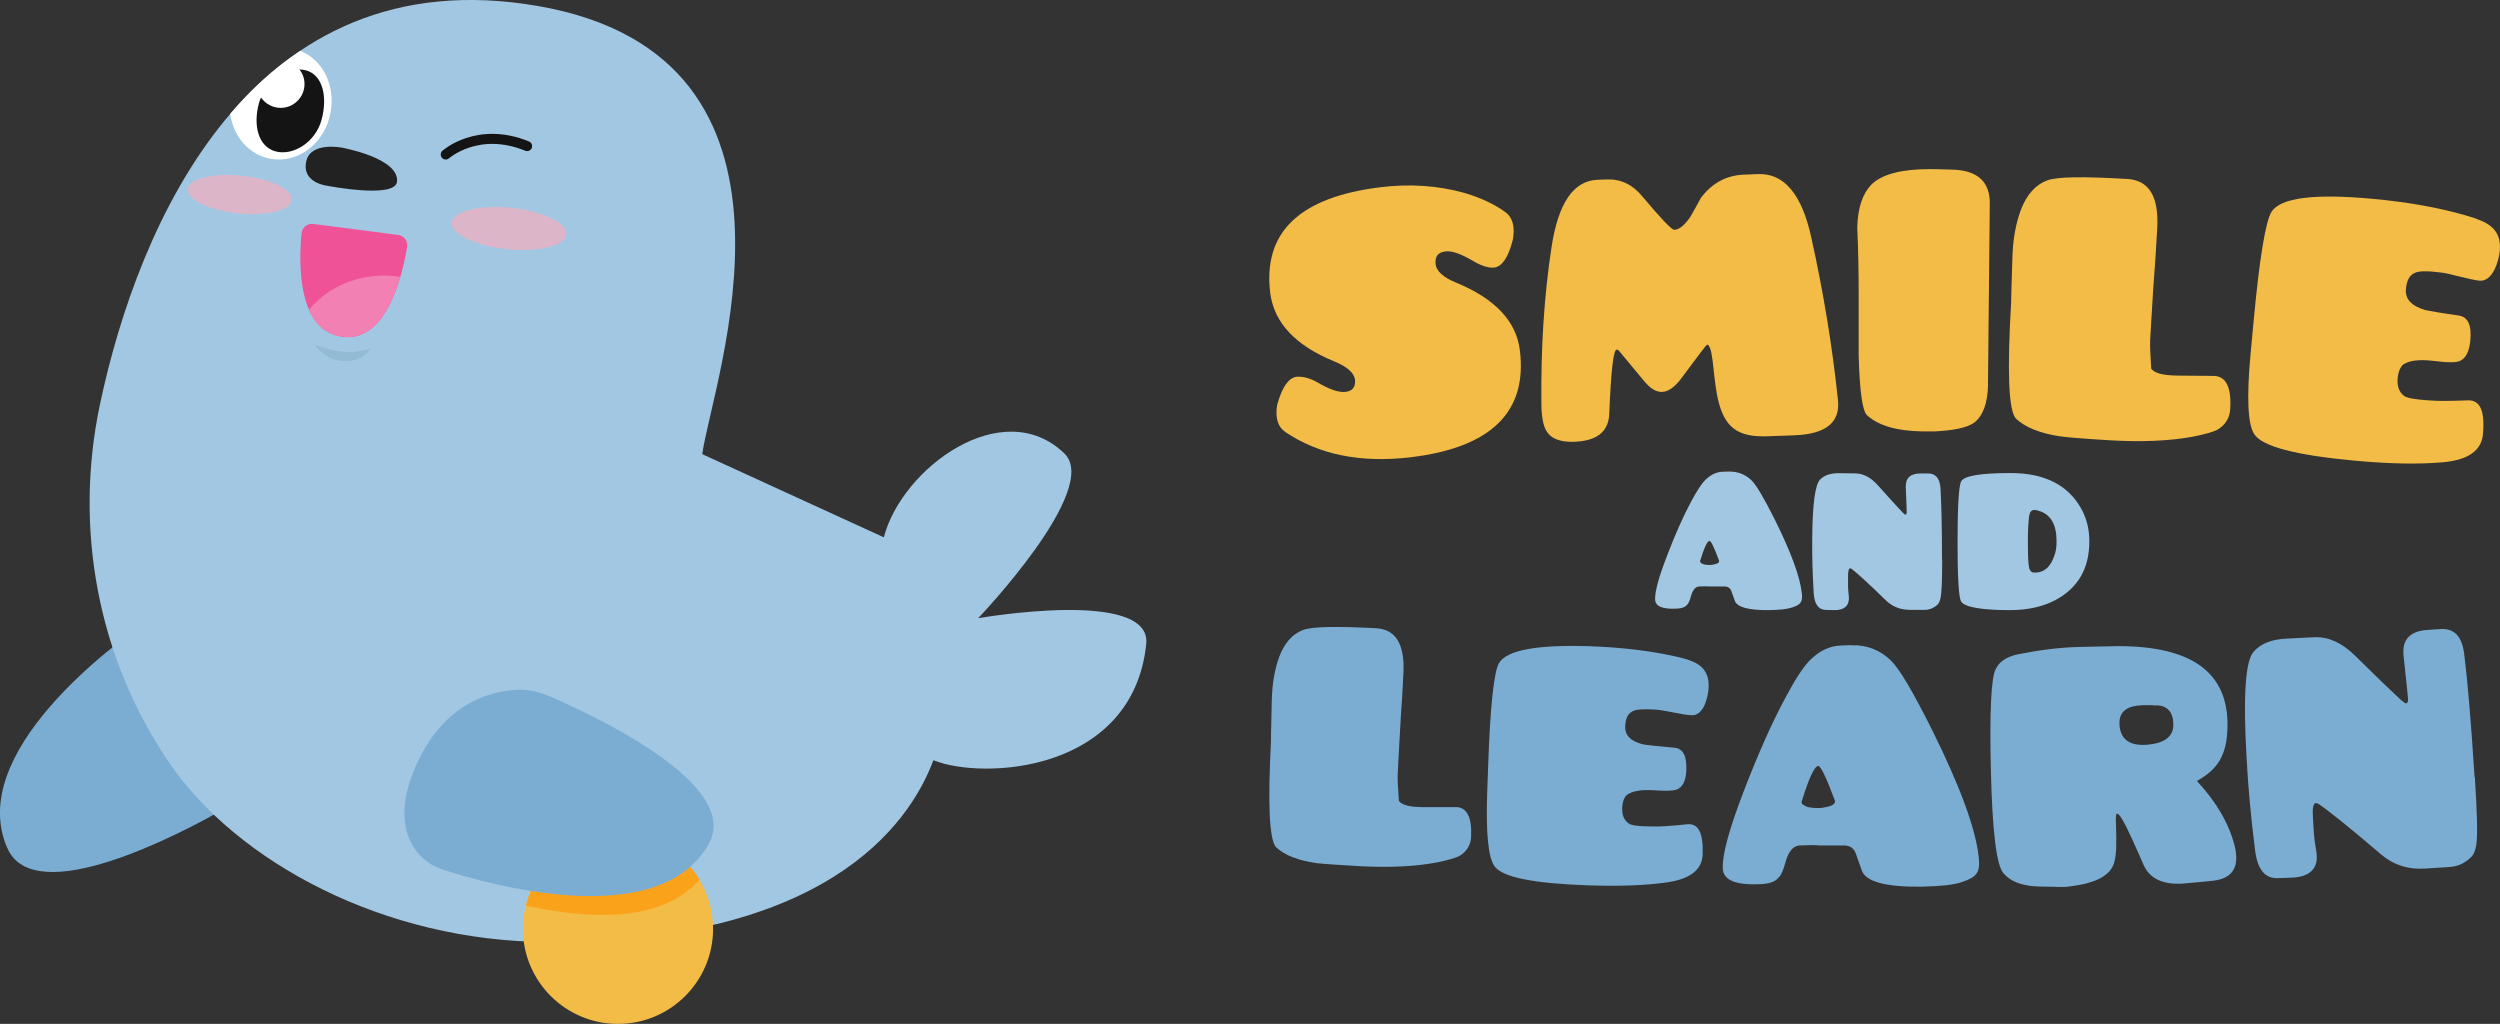<?xml version="1.0" encoding="UTF-8"?>
<svg id="Layer_1" data-name="Layer 1" xmlns="http://www.w3.org/2000/svg" xmlns:xlink="http://www.w3.org/1999/xlink" version="1.1" viewBox="0 0 499 204.36">
  <rect x="0" y="0" width="499" height="204.36" fill="#333333" stroke="none"/>
  <defs>
    <style>
      .cls-1 {
        fill: #222;
      }

      .cls-1, .cls-2, .cls-3, .cls-4, .cls-5, .cls-6, .cls-7, .cls-8, .cls-9, .cls-10, .cls-11, .cls-12 {
        stroke-width: 0px;
      }

      .cls-2 {
        fill: #a2c7e2;
      }

      .cls-13 {
        clip-path: url(#clippath);
      }

      .cls-3, .cls-14 {
        fill: none;
      }

      .cls-4 {
        fill: #131413;
      }

      .cls-5 {
        fill: #ef5296;
      }

      .cls-6 {
        fill: #f2bc47;
      }

      .cls-7 {
        fill: #7badd3;
      }

      .cls-14 {
        stroke: #131413;
        stroke-linecap: round;
        stroke-linejoin: round;
        stroke-width: 2px;
      }

      .cls-8 {
        fill: #93bbd3;
      }

      .cls-9 {
        fill: #faa31a;
      }

      .cls-10 {
        fill: #fff;
      }

      .cls-11 {
        fill: #ddb5c8;
      }

      .cls-12 {
        fill: #f280b3;
      }
    </style>
    <clipPath id="clippath">
      <path class="cls-3" d="M62.53,44.7c4.04.51,12.92,1.68,16.96,2.19,1.16.15,1.96,1.24,1.77,2.38-.86,5.31-3.9,18.69-12.49,17.99-9.63-.8-9.12-15.21-8.57-20.71.11-1.16,1.16-2,2.32-1.85Z"/>
    </clipPath>
  </defs>
  <g>
    <g id="texto_learn">
      <g>
        <path class="cls-7" d="M293.64,167.04c-.09,1.67-.92,2.97-2.37,3.83-.77.38-2.22.81-4.53,1.28-4.17.79-9.21,1.05-15.09.75-4.87-.26-7.8-.49-8.87-.62-3.68-.53-6.39-1.58-8.08-3.18-1.35-1.5-1.67-8.57-1-21.42-.04.75,0-1.86.15-7.97.09-3.18.56-6.03,1.45-8.51,1.07-2.89,2.67-4.66,4.83-5.47,1.8-.66,6.6-.75,14.47-.34,3.93.19,5.73,3.08,5.54,8.61l-.28,5.28c-.3,4.1-.51,8.38-.75,12.74l-.13,2.69c-.04.75.04,2.44.24,5.15.56.79,2.03,1.2,4.47,1.24.58.02,1.69,0,3.44,0h3.61c2.09.11,3.08,2.09,2.89,5.94h.02Z"/>
        <path class="cls-7" d="M339.85,170.55c-.11,3.01-2.44,4.87-7.01,5.56-4.15.6-9.45.83-15.99.6-10.75-.38-16.91-1.6-18.51-3.76-1.28-1.73-1.77-6.63-1.5-14.6l.21-5.88c.41-11.67,1.15-18.36,2.14-20.09,1.52-2.63,7.61-3.76,18.45-3.38,6.37.24,11.99.94,16.82,2.03,2.24.49,3.83,1.07,4.64,1.69,1.39.98,2.01,2.42,1.95,4.36-.04,1.26-.34,2.5-.79,3.59-.64,1.41-1.5,2.14-2.59,2.09-.83-.02-2.09-.24-3.68-.56s-2.76-.51-3.51-.56c-2.44-.17-3.95-.06-4.64.34-.94.47-1.39,1.45-1.45,3.06-.06,1.75,1.15,2.99,3.74,3.57.66.11,2.67.34,6.11.64,1.67.15,2.46,1.6,2.35,4.45-.06,1.92-.62,3.16-1.56,3.72-.6.41-2.2.51-4.89.32-2.61-.17-4.47.17-5.49.98-.53.58-.81,1.39-.86,2.5-.06,1.52.41,2.54,1.33,3.16.49.36,1.99.58,4.51.58,1.69.06,4.04-.11,7.08-.43,2.29-.26,3.29,1.71,3.14,5.98v.02Z"/>
        <path class="cls-7" d="M369.6,128.8c3.01-.09,5.62.92,7.8,3.01,1.75,1.69,4.45,6.31,8.23,13.85,5.62,11.33,8.74,19.81,9.32,25.44.34,3.01-.34,3.95-3.36,4.96-1.77.6-4.45.83-8.06.92-7.14.09-11.18-1-11.93-3.27l-1.18-3.36c-.43-1.09-1.18-1.6-2.44-1.6h-4.87c-.75-.09-2.01-.09-3.87,0-1.35.09-2.27,1.18-2.86,3.36-.43,1.6-.92,2.69-1.43,3.1-.58.75-1.75,1.18-3.44,1.26-5.04.26-7.57-.75-7.65-3.18-.09-2.86,1.35-7.97,4.19-15.37,2.78-7.22,5.54-13.51,8.4-18.81,1.92-3.61,3.53-6.05,4.79-7.31,1.84-1.84,3.87-2.86,6.13-2.95l2.18-.09.04.04ZM359.62,159.88c-.09.34,0,.6.43.83.58.43,1.52.58,2.95.58.51,0,1.09-.09,1.77-.26,1.18-.26,1.69-.75,1.43-1.35-1.69-4.53-2.78-6.8-3.27-6.8-.75,0-1.84,2.35-3.27,6.97l-.04.02Z"/>
        <path class="cls-7" d="M422.4,167.38c.06,2.61-.15,4.45-.71,5.56-1.05,2.12-3.95,3.46-8.64,4-.58.11-1.6.13-3.1.06-2.61-.02-4.45-.06-5.39-.3-2.12-.36-3.63-1.18-4.68-2.42-1.39-1.56-2.22-8.42-2.5-20.52-.28-11.67.06-18.4.94-20.18.73-1.54,2.2-2.48,4.38-2.97,4.25-.85,8.29-1.37,12.06-1.47l6.63-.15c15.2-.36,22.96,4.66,23.21,15.07.06,2.93-.3,5.22-1.18,6.99-.88,1.95-2.52,3.51-4.92,4.83,3.89,4.19,6.41,8.51,7.55,13,.19.75.28,1.5.3,2.18.06,2.78-1.41,4.32-4.51,4.72-.92.11-3.01.32-6.2.58-4.1.26-6.75-1.09-7.91-4.02-.17-.41-.9-2.07-2.22-4.98-1.52-3.33-2.48-4.98-2.97-4.96-.17,0-.24.6-.21,1.69l.09,3.27-.02.02ZM430.5,140.81l-1.26-.06c-1.92-.04-3.36.09-4.27.51-1.41.62-2.05,1.73-1.92,3.48.24,2.93,2.12,4.23,5.73,3.89,3.44-.34,5.09-1.71,5.02-4.15-.06-2.35-1.18-3.59-3.27-3.7l-.02.02Z"/>
        <path class="cls-7" d="M493.98,155.13c.47,7.2.58,11.73.28,13.53-.19,1.11-.47,1.88-1.03,2.42-1.2,1.18-2.56,1.84-4.25,1.97l-5.02.32c-3.27.21-6.18-.71-8.59-2.74-6.13-5.24-10.3-8.59-12.53-10.13-.26-.15-.43-.21-.6-.21-.51.04-.71.96-.58,2.91l.19,3.1c.06.83.21,2.09.49,3.68.56,3.42-1.37,5.04-4.81,5.19l-2.86.11c-2.61.09-4.06-1.75-4.55-5.51-.88-6.93-1.43-13.21-1.71-18.66-.71-12.16-.21-19.09,1.35-20.95,1.41-1.69,3.7-2.59,6.9-2.71l5.37-.26c2.78-.09,5.37,1.09,7.97,3.61,4.23,4.19,7.27,7.1,9.23,8.91.53.47.88.71,1.05.68.26,0,.32-.28.38-.71-.02-.34-.3-3.36-.92-8.93-.28-3.1,1.28-4.79,4.81-5.02l2.61-.17c2.67-.17,4.21,1.41,4.68,4.83.71,5.6,1.39,13.87,2.09,24.77l.04-.02Z"/>
      </g>
    </g>
    <g id="texto_and">
      <g>
        <path class="cls-2" d="M345.09,94.13c1.73-.04,3.23.53,4.49,1.73,1,.96,2.54,3.61,4.72,7.95,3.23,6.5,5,11.37,5.34,14.6.19,1.73-.19,2.27-1.92,2.84-1,.34-2.54.49-4.62.53-4.08.04-6.41-.58-6.84-1.88l-.68-1.92c-.24-.62-.68-.92-1.39-.92h-2.8c-.43-.04-1.15-.04-2.22,0-.77.04-1.3.68-1.65,1.92-.24.92-.53,1.54-.81,1.77-.34.43-1,.68-1.97.73-2.89.15-4.34-.43-4.38-1.84-.04-1.65.77-4.57,2.42-8.81,1.58-4.15,3.18-7.76,4.81-10.79,1.11-2.07,2.03-3.46,2.74-4.19,1.07-1.07,2.22-1.65,3.51-1.69,0,0,1.26-.04,1.26-.04ZM339.36,111.94c-.04.19,0,.34.24.49.34.24.88.34,1.69.34.3,0,.62-.04,1-.15.68-.15.96-.43.81-.77-.96-2.61-1.58-3.89-1.88-3.89-.43,0-1.07,1.35-1.88,4l.02-.02Z"/>
        <path class="cls-2" d="M387.66,111.66c0,4.15-.11,6.73-.34,7.76-.15.62-.34,1.07-.68,1.35-.73.62-1.54.96-2.5.96h-2.89c-1.88,0-3.51-.62-4.81-1.88-3.31-3.23-5.58-5.3-6.8-6.26-.15-.11-.24-.15-.34-.15-.3,0-.43.53-.43,1.65v1.77c0,.49.04,1.2.15,2.12.19,1.97-.96,2.84-2.93,2.8l-1.65-.04c-1.5-.04-2.27-1.15-2.42-3.31-.24-4-.34-7.61-.3-10.73.04-6.99.58-10.92,1.54-11.95.88-.92,2.22-1.35,4.04-1.3l3.08.04c1.58.04,3.04.81,4.42,2.35,2.27,2.54,3.89,4.34,4.96,5.45.3.3.49.43.58.43.15,0,.19-.15.24-.38,0-.19-.04-1.92-.19-5.15-.04-1.77.92-2.69,2.93-2.69h1.5c1.54,0,2.35.96,2.5,2.93.19,3.23.3,7.99.3,14.26h.04Z"/>
        <path class="cls-2" d="M415.45,101.59c1.07,1.97,1.58,4.08,1.58,6.46,0,5.45-2.27,9.34-6.84,11.76-2.5,1.3-5.49,1.97-8.96,1.97-5.73,0-9-.58-9.77-1.69-.49-.73-.73-4.68-.73-11.84s.24-11.31.73-12.18c.62-1.11,3.89-1.65,9.88-1.65,6.8,0,11.5,2.42,14.11,7.18h0ZM410.15,110.63c.24-.73.34-1.58.34-2.61,0-3.38-1.2-5.39-3.57-6.07-.43-.15-.77-.19-1-.15-.53.04-.81.49-.92,1.3-.15,1.3-.24,2.93-.24,4.92,0,2.16.04,3.85.19,4.96.11.81.43,1.26.96,1.3,2.07.11,3.46-1.11,4.23-3.66Z"/>
      </g>
    </g>
    <g id="texto_smile">
      <g>
        <path class="cls-6" d="M256.49,86.16c-.98-.66-1.54-1.71-1.67-3.1-.06-.73-.04-1.56.15-2.42.98-3.42,2.22-5.19,3.78-5.43,1.28-.11,2.61.24,4.06,1.03,2.44,1.45,4.36,2.12,5.64,1.99,1.47-.13,2.14-.94,2.01-2.39-.13-1.37-1.54-2.65-4.13-3.7-7.78-3.18-11.99-7.72-12.78-13.57-1.54-12.16,5.79-19.22,21.99-21.2,5.77-.71,11.35-.36,16.67,1.11,3.14.92,5.92,2.16,8.31,3.89.9.66,1.45,1.73,1.58,3.1.06.64.04,1.47-.15,2.42-.9,3.51-2.12,5.28-3.68,5.51-1.2.11-2.52-.32-4.08-1.22-2.44-1.45-4.25-2.12-5.56-2.01-1.56.15-2.22.94-2.09,2.5.13,1.37,1.43,2.65,4.04,3.72,7.78,3.18,12.08,7.72,12.78,13.49,1.56,12.35-5.75,19.49-21.89,21.4-9.9,1.15-18.19-.51-24.99-5.09l-.02-.02Z"/>
        <path class="cls-6" d="M318.92,35.88l1.84-.06c2.76-.11,5.11,1.03,7.03,3.36,3.76,4.47,5.88,6.71,6.41,6.69,1-.04,1.99-.9,3.14-2.5.79-1.33,1.47-2.63,2.16-3.87,2.2-2.95,5.09-4.51,8.59-4.64l2.86-.11c5.15-.19,8.72,4.02,10.6,12.72,2.42,10.9,4.19,21.72,5.32,32.47.43,4.4-2.44,6.73-8.79,6.95l-5.26.19c-5.98.21-8.64-1.71-9.96-7.57-.21-.81-.58-3.29-1-7.35-.26-2.29-.68-3.4-1.13-3.38-.09,0-1.86,2.29-5.28,6.93-1.24,1.6-2.5,2.48-3.7,2.52-1.2.04-2.33-.66-3.59-2.18l-4.92-5.92c-.19-.28-.38-.36-.56-.34-.64.02-1.13,4.27-1.47,12.78-.15,3.7-2.56,5.54-7.37,5.62-2.59,0-4.27-.68-5.15-2.12-.68-1.09-1.03-3.01-1.03-5.69-.11-10.88.53-21.25,2.03-31.08,1.35-8.81,4.4-13.25,9.21-13.42h0Z"/>
        <path class="cls-6" d="M396.81,76.9c-.09,3.59-1,6.09-2.76,7.46-1.39,1-4.06,1.56-7.93,1.75h-2.39c-5.07-.09-8.76-1.11-11.07-3.23-.92-.83-1.47-4.79-1.67-11.88v-12.27c0-4.62-.09-9.04-.28-13.27.09-4.06,1.11-6.9,2.86-8.66,2.12-2.03,5.98-3.04,11.52-3.04.47,0,1.95,0,4.42.09,5.17.09,7.74,2.39,7.65,6.9l-.36,36.15h0Z"/>
        <path class="cls-6" d="M445.16,81.63c-.11,1.84-1.03,3.27-2.65,4.19-.86.41-2.46.88-4.98,1.37-4.57.83-10.13,1.07-16.57.68-5.34-.32-8.55-.6-9.75-.77-4.02-.6-7.01-1.8-8.85-3.57-1.47-1.67-1.75-9.43-.92-23.51-.04.83.02-2.03.24-8.76.11-3.51.66-6.6,1.67-9.32,1.2-3.16,2.97-5.09,5.34-5.96,1.99-.71,7.25-.77,15.9-.26,4.32.26,6.26,3.42,6.01,9.49l-.34,5.79c-.36,4.51-.64,9.19-.92,13.98l-.17,2.95c-.04.83.02,2.67.21,5.64.6.88,2.22,1.33,4.89,1.39.64.04,1.84,0,3.78.04,1.95.02,3.23,0,3.98.04,2.31.13,3.38,2.33,3.12,6.56v.02Z"/>
        <path class="cls-6" d="M495.61,86.63c-.3,3.31-2.97,5.19-8.02,5.64-4.57.41-10.41.34-17.57-.32-11.76-1.09-18.45-2.82-20.07-5.28-1.3-1.97-1.54-7.37-.73-16.1l.6-6.43c1.18-12.76,2.42-20.05,3.59-21.89,1.84-2.8,8.57-3.66,20.41-2.54,6.97.64,13.08,1.77,18.3,3.27,2.44.68,4.13,1.41,4.98,2.14,1.47,1.15,2.05,2.78,1.86,4.89-.13,1.37-.53,2.74-1.09,3.87-.79,1.5-1.77,2.24-2.97,2.14-.92-.09-2.29-.41-4-.83-1.71-.43-2.99-.75-3.8-.81-2.65-.34-4.32-.3-5.11.09-1.07.45-1.62,1.52-1.77,3.27-.17,1.92,1.09,3.33,3.87,4.15.73.15,2.91.56,6.67,1.09,1.84.26,2.61,1.9,2.31,5.02-.19,2.12-.88,3.44-1.95,3.98-.68.41-2.44.43-5.37.06-2.84-.36-4.89-.09-6.09.73-.62.6-.96,1.47-1.09,2.67-.15,1.65.3,2.8,1.24,3.55.51.43,2.16.75,4.92.92,1.84.17,4.42.13,7.78,0,2.52-.13,3.51,2.07,3.08,6.78l.02-.04Z"/>
      </g>
    </g>
  </g>
  <g>
    <g id="foca_aleta_trasera">
      <path class="cls-7" d="M49.64,132.87c-5.43-10.32-11.8-11.35-15.59-10.79-1.68.25-3.24.95-4.63,1.9-6.62,4.55-36.3,26.31-27.96,45.3,5.46,12.47,34.59-2.89,42.94-7.63,1.94-1.1,3.62-2.61,4.87-4.47,2.89-4.32,6.38-12.87.36-24.31Z"/>
    </g>
    <g id="foca_cuerpo">
      <path class="cls-2" d="M195.21,123.43s24.63-25.75,17.25-32.91c-12.3-11.9-32.44,2.87-36.05,16.73l-36.24-16.6c1.98-14.47,26.17-79.3-32.91-89.47C50.23-8.62,27.6,44.72,19.97,80.62c-5.27,24.78-.48,50.73,13.82,71.65,13.42,19.63,42.77,35.75,75.8,35.75,58.61,0,73.02-26.36,76.71-36.28,10.07,4.04,39.8,2.36,42.49-23.18,1.18-11.25-33.6-5.16-33.6-5.16l.02.04Z"/>
    </g>
    <g id="foca_pelota">
      <circle class="cls-6" cx="123.35" cy="185.39" r="18.98"/>
    </g>
    <g id="foca_pelota_sombra">
      <path class="cls-9" d="M104.98,180.76c12.09,2.68,26.99,3.6,34.63-5.18-3.31-5.5-9.35-9.19-16.24-9.19-8.89,0-16.33,6.13-18.39,14.37Z"/>
    </g>
    <g id="foca_aleta_frontal">
      <path class="cls-7" d="M83.32,152.15c-4.91,10.56-1.88,16.26.86,18.94,1.2,1.18,2.7,2,4.32,2.51,7.63,2.51,42.92,12.94,52.99-5.2,6.61-11.9-23.26-25.77-32.09-29.54-2.06-.88-4.28-1.29-6.51-1.16-5.2.32-14.11,2.72-19.55,14.45h-.02Z"/>
    </g>
    <g id="foca_boca">
      <g>
        <path class="cls-5" d="M62.53,44.7c4.04.51,12.92,1.68,16.96,2.19,1.16.15,1.96,1.24,1.77,2.38-.86,5.31-3.9,18.69-12.49,17.99-9.63-.8-9.12-15.21-8.57-20.71.11-1.16,1.16-2,2.32-1.85Z"/>
        <g class="cls-13">
          <ellipse class="cls-12" cx="76.67" cy="71.84" rx="18.67" ry="16.83"/>
        </g>
      </g>
      <path class="cls-8" d="M62.85,68.81c2.02.63,3.77,1.2,5.56,1.37.89.13,1.77.1,2.68,0,.93-.08,1.83-.36,2.89-.57-.61.86-1.47,1.62-2.49,2-1.01.44-2.17.59-3.27.46s-2.17-.49-3.08-1.05-1.73-1.28-2.27-2.21h-.02Z"/>
    </g>
    <g id="foca_mofletes">
      <path class="cls-11" d="M113.05,46.79c-.23,2.28-5.56,3.6-11.88,2.95-6.32-.65-11.25-3.03-11.02-5.31s5.56-3.6,11.88-2.95c6.32.65,11.25,3.03,11.02,5.31Z"/>
      <path class="cls-11" d="M58.25,39.9c-.21,2.07-5.04,3.27-10.77,2.68s-10.2-2.74-9.99-4.82,5.04-3.27,10.77-2.68,10.2,2.74,9.99,4.82Z"/>
    </g>
    <g id="foca_trufa">
      <path class="cls-1" d="M61.16,32.08c.93-3.83,7.08-2.61,7.08-2.61,0,0,11.52,2.07,11,6.8-.36,3.45-13.86.82-13.86.82,0,0-5.29-.53-4.23-4.99v-.02Z"/>
    </g>
    <g id="foca_ojo_cerrado">
      <path class="cls-14" d="M88.97,30.84s6.38-5.71,16.24-1.68"/>
    </g>
    <g id="foca_ojo_abierto">
      <path class="cls-10" d="M45.95,22.73c.61,4.53,3.75,8.2,8.09,8.97,5.52.99,10.87-3.18,11.95-9.29.97-5.44-1.58-10.51-6.09-12.26-5.2,3.46-9.92,7.8-13.95,12.58Z"/>
    </g>
    <g id="foca_ojo_pupila">
      <path class="cls-4" d="M61.01,14.03c-.4-.11-.82-.15-1.24-.17.63.8,1.01,1.81,1.01,2.91,0,2.63-2.13,4.76-4.76,4.76-1.64,0-3.06-.82-3.92-2.07-.15.34-.3.69-.4,1.07-1.24,4.55-.13,8.76,3.31,9.69s7.94-1.75,9.17-6.3c1.24-4.55.29-8.97-3.16-9.9l-.02.02Z"/>
    </g>
  </g>
</svg>